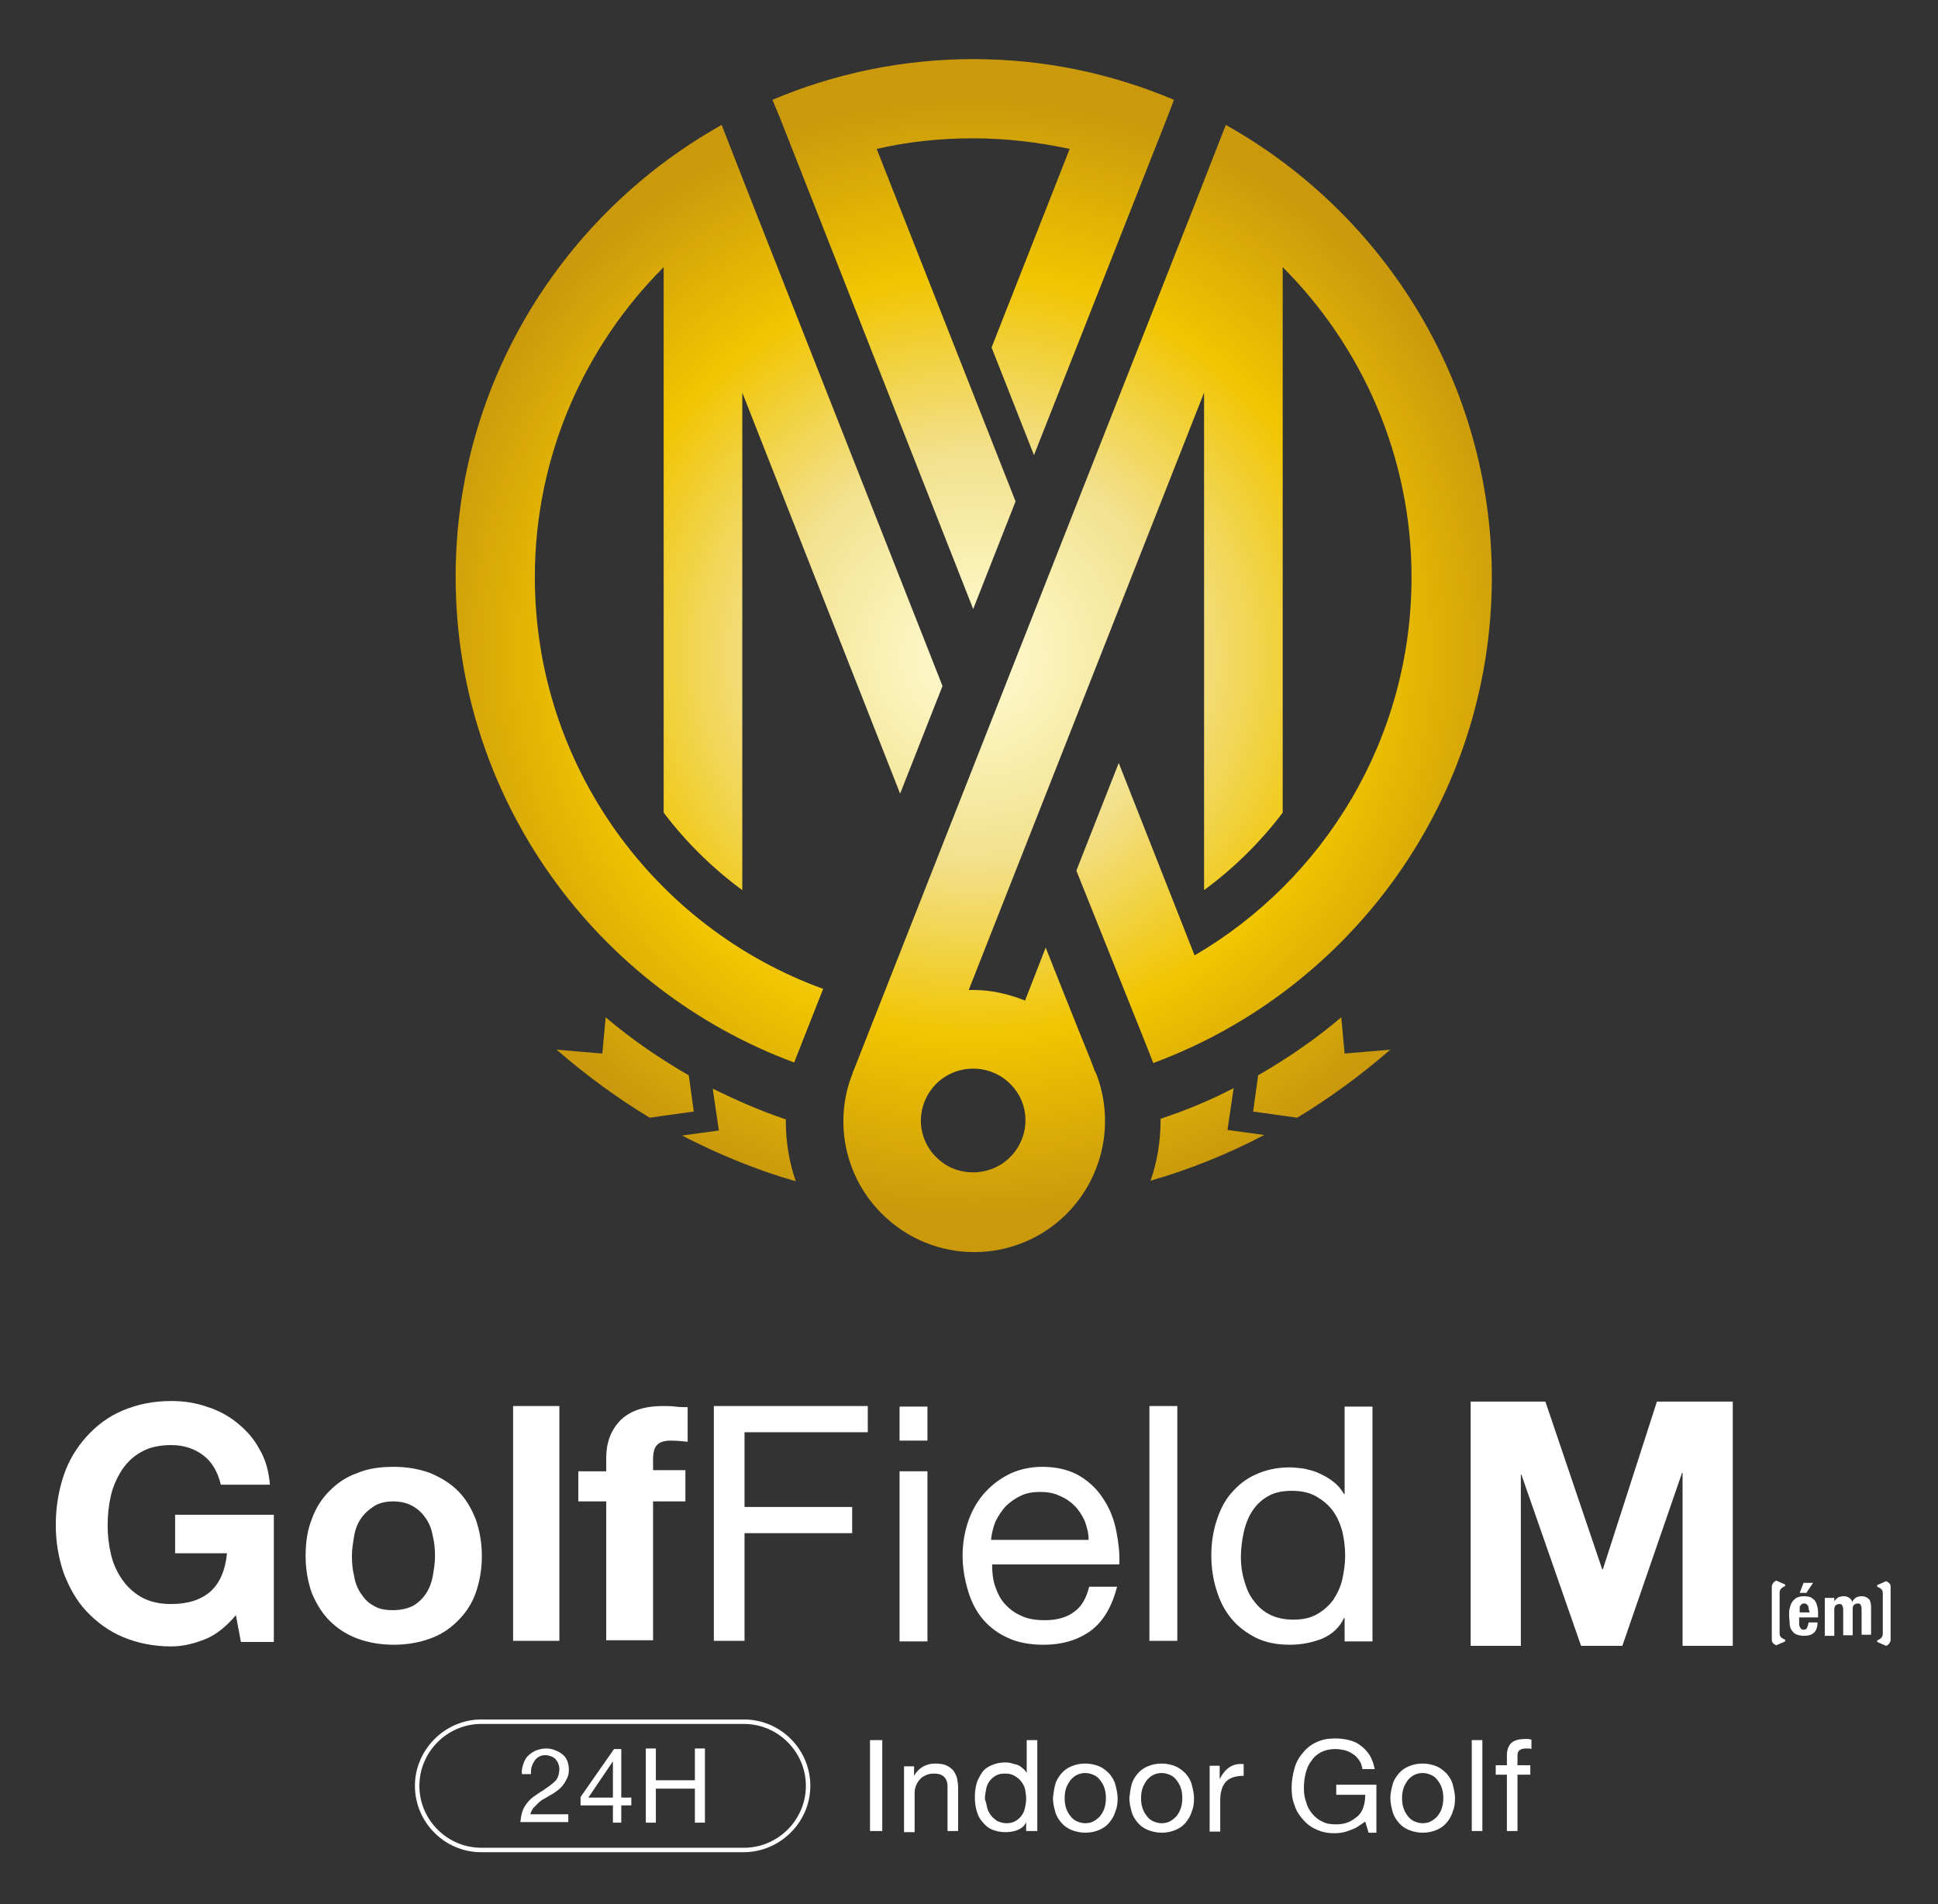 <?xml version="1.0" encoding="utf-8"?>
<!-- Generator: Adobe Illustrator 26.5.0, SVG Export Plug-In . SVG Version: 6.00 Build 0)  -->
<svg version="1.1" id="グループ_10" xmlns="http://www.w3.org/2000/svg" xmlns:xlink="http://www.w3.org/1999/xlink" x="0px"
	 y="0px" viewBox="0 0 347.5 341.4" style="enable-background:new 0 0 347.5 341.4;" xml:space="preserve">
<rect x="0" y="0" width="347.5" height="341.4" fill="#333333" stroke="none"/>
<style type="text/css">
	.st0{fill:#FFFFFF;}
	.st1{fill:url(#SVGID_1_);}
</style>
<g>
	<g>
		<g>
			<path class="st0" d="M36.8,293.9c-2,0.8-4,1.3-6.1,1.3c-3.2,0-6.1-0.6-8.7-1.7c-2.6-1.1-4.7-2.7-6.5-4.6s-3.1-4.3-4.1-6.9
				c-0.9-2.7-1.4-5.5-1.4-8.6c0-3.1,0.5-6.1,1.4-8.8c0.9-2.7,2.3-5,4.1-7c1.8-2,3.9-3.6,6.5-4.7c2.6-1.1,5.5-1.7,8.7-1.7
				c2.2,0,4.3,0.3,6.3,1c2,0.6,3.9,1.6,5.5,2.9c1.6,1.3,3,2.8,4,4.7c1.1,1.8,1.7,4,1.9,6.4h-8.8c-0.6-2.4-1.6-4.1-3.2-5.3
				c-1.6-1.2-3.5-1.8-5.7-1.8c-2.1,0-3.9,0.4-5.3,1.2c-1.5,0.8-2.6,1.9-3.5,3.2c-0.9,1.4-1.6,2.9-2,4.6c-0.4,1.7-0.6,3.5-0.6,5.4
				c0,1.8,0.2,3.5,0.6,5.2c0.4,1.7,1.1,3.2,2,4.5c0.9,1.3,2.1,2.4,3.5,3.2c1.5,0.8,3.2,1.2,5.3,1.2c3.1,0,5.4-0.8,7.1-2.3
				c1.7-1.6,2.6-3.8,2.9-6.8h-9.3v-6.9h17.7v22.8h-5.9l-0.9-4.8C40.6,291.6,38.8,293.1,36.8,293.9z"/>
			<path class="st0" d="M55.9,272.4c0.7-2,1.8-3.7,3.2-5.1c1.4-1.4,3-2.5,5-3.2c1.9-0.8,4.1-1.1,6.5-1.1s4.6,0.4,6.5,1.1
				c1.9,0.8,3.6,1.8,5,3.2c1.4,1.4,2.4,3.1,3.2,5.1c0.7,2,1.1,4.2,1.1,6.6c0,2.4-0.4,4.6-1.1,6.6c-0.7,2-1.8,3.6-3.2,5
				c-1.4,1.4-3,2.5-5,3.2c-1.9,0.7-4.1,1.1-6.5,1.1s-4.6-0.4-6.5-1.1c-1.9-0.7-3.6-1.8-5-3.2c-1.4-1.4-2.4-3.1-3.2-5
				c-0.7-2-1.1-4.2-1.1-6.6C54.8,276.6,55.1,274.4,55.9,272.4z M63.5,282.6c0.2,1.2,0.6,2.2,1.2,3.1c0.6,0.9,1.3,1.7,2.3,2.2
				c0.9,0.6,2.1,0.8,3.5,0.8s2.6-0.3,3.6-0.8c1-0.6,1.7-1.3,2.3-2.2s1-2,1.2-3.1c0.2-1.2,0.4-2.3,0.4-3.6c0-1.2-0.1-2.4-0.4-3.6
				c-0.2-1.2-0.6-2.2-1.2-3.1c-0.6-0.9-1.3-1.6-2.3-2.2c-1-0.6-2.2-0.9-3.6-0.9s-2.6,0.3-3.5,0.9c-0.9,0.6-1.7,1.3-2.3,2.2
				c-0.6,0.9-1,1.9-1.2,3.1c-0.2,1.2-0.4,2.4-0.4,3.6C63.1,280.2,63.2,281.4,63.5,282.6z"/>
			<path class="st0" d="M100.3,252.1v42.1H92v-42.1H100.3z"/>
			<path class="st0" d="M103.7,269.4v-5.6h5v-2.4c0-2.7,0.8-4.9,2.5-6.7c1.7-1.7,4.2-2.6,7.7-2.6c0.7,0,1.5,0,2.2,0.1
				c0.7,0.1,1.5,0.1,2.2,0.1v6.2c-1-0.1-2-0.2-3.1-0.2c-1.1,0-2,0.3-2.4,0.8c-0.5,0.5-0.7,1.4-0.7,2.7v1.8h5.8v5.6h-5.8v24.9h-8.4
				v-24.9H103.7z"/>
			<path class="st0" d="M155.6,252.1v4.7h-22.1v13.4h19.3v4.7h-19.3v19.3H128v-42.1H155.6z"/>
			<path class="st0" d="M161.3,258.3v-6.1h5v6.1H161.3z M166.3,263.8v30.5h-5v-30.5H166.3z"/>
			<path class="st0" d="M195.7,292.3c-2.3,1.7-5.1,2.6-8.6,2.6c-2.4,0-4.6-0.4-6.3-1.2c-1.8-0.8-3.3-1.9-4.5-3.3
				c-1.2-1.4-2.1-3.1-2.7-5.1c-0.6-2-1-4.1-1-6.4c0-2.3,0.4-4.4,1.1-6.4c0.7-1.9,1.7-3.6,3-5c1.3-1.4,2.8-2.5,4.5-3.3
				c1.7-0.8,3.7-1.2,5.7-1.2c2.7,0,5,0.6,6.8,1.7c1.8,1.1,3.2,2.5,4.3,4.3c1.1,1.7,1.8,3.6,2.2,5.7s0.6,4,0.5,5.8h-22.8
				c0,1.3,0.1,2.6,0.5,3.8c0.4,1.2,0.9,2.3,1.7,3.2s1.8,1.7,3,2.2c1.2,0.6,2.7,0.8,4.3,0.8c2.1,0,3.9-0.5,5.2-1.5
				c1.4-1,2.2-2.5,2.7-4.5h5C199.4,288,197.9,290.6,195.7,292.3z M194.5,272.7c-0.5-1.1-1.1-2-1.8-2.7c-0.8-0.8-1.7-1.4-2.7-1.8
				c-1-0.5-2.2-0.7-3.5-0.7c-1.3,0-2.5,0.2-3.5,0.7c-1,0.5-1.9,1.1-2.7,1.9c-0.7,0.8-1.3,1.7-1.8,2.7c-0.4,1-0.7,2.2-0.8,3.3h17.5
				C195.2,274.9,194.9,273.8,194.5,272.7z"/>
			<path class="st0" d="M211.1,252.1v42.1h-5v-42.1H211.1z"/>
			<path class="st0" d="M241.1,294.2v-4.1h-0.1c-0.8,1.7-2.1,2.9-3.9,3.7c-1.8,0.7-3.7,1.1-5.8,1.1c-2.4,0-4.4-0.4-6.2-1.3
				c-1.7-0.9-3.2-2-4.4-3.5c-1.2-1.5-2-3.1-2.6-5.1c-0.6-1.9-0.9-4-0.9-6.1c0-2.2,0.3-4.2,0.9-6.1c0.6-1.9,1.4-3.6,2.6-5
				s2.6-2.6,4.4-3.4c1.7-0.8,3.8-1.3,6.1-1.3c0.8,0,1.6,0.1,2.5,0.2c0.9,0.2,1.8,0.4,2.7,0.8c0.9,0.4,1.8,0.9,2.6,1.5
				c0.8,0.6,1.5,1.4,2,2.3h0.1v-15.7h5v42.1H241.1z M223.1,283.4c0.4,1.4,0.9,2.6,1.7,3.6c0.8,1.1,1.7,1.9,2.9,2.5
				c1.2,0.6,2.6,0.9,4.2,0.9c1.7,0,3.1-0.3,4.3-1c1.2-0.7,2.1-1.5,2.9-2.6c0.7-1.1,1.3-2.3,1.6-3.7c0.3-1.4,0.5-2.8,0.5-4.2
				c0-1.5-0.2-2.9-0.5-4.3c-0.4-1.4-0.9-2.6-1.7-3.7c-0.8-1.1-1.8-1.9-3-2.6s-2.7-1-4.4-1c-1.7,0-3.1,0.3-4.3,1
				c-1.2,0.7-2.1,1.6-2.8,2.7c-0.7,1.1-1.2,2.4-1.5,3.8c-0.3,1.4-0.5,2.9-0.5,4.4C222.5,280.7,222.7,282.1,223.1,283.4z"/>
			<path class="st0" d="M277.1,251.3l10.2,30.1h0.1l9.7-30.1h13.6v43.8h-9v-31h-0.1l-10.7,31h-7.4l-10.7-30.7h-0.1v30.7h-9v-43.8
				H277.1z"/>
			<g>
				<g>
					<path class="st0" d="M317.7,294.1v-9.7c0-0.2,0.1-0.3,0.2-0.5c0.1-0.2,0.3-0.3,0.4-0.4l0.2-0.1l1.6,0.7v0.3
						c-0.2,0-0.4,0.2-0.7,0.4c-0.2,0.2-0.3,0.5-0.3,0.7v7.4c0,0.3,0.1,0.5,0.3,0.7c0.2,0.2,0.5,0.3,0.7,0.4v0.3l-1.6,0.7
						c-0.2-0.1-0.4-0.2-0.6-0.4C317.8,294.4,317.7,294.3,317.7,294.1z"/>
					<path class="st0" d="M322.6,290.6c0,0.2,0,0.4,0,0.6s0.1,0.4,0.1,0.5c0.1,0.1,0.2,0.3,0.3,0.4c0.1,0.1,0.2,0.1,0.4,0.1
						c0.3,0,0.5-0.1,0.6-0.3c0.1-0.2,0.2-0.5,0.3-1h1.6c0,0.8-0.2,1.4-0.6,1.8c-0.4,0.4-1,0.6-1.8,0.6c-0.6,0-1.1-0.1-1.5-0.3
						s-0.6-0.5-0.8-0.8c-0.2-0.3-0.3-0.7-0.3-1.2c0-0.4-0.1-0.9-0.1-1.3c0-0.5,0-0.9,0.1-1.3c0.1-0.4,0.2-0.8,0.4-1.1
						c0.2-0.3,0.5-0.6,0.8-0.8c0.4-0.2,0.8-0.3,1.4-0.3c0.5,0,0.9,0.1,1.2,0.2c0.3,0.2,0.6,0.4,0.8,0.7c0.2,0.3,0.3,0.7,0.4,1.1
						c0.1,0.4,0.1,0.9,0.1,1.4v0.4h-3.4V290.6z M324.3,288.4c0-0.2-0.1-0.4-0.1-0.5c-0.1-0.1-0.2-0.2-0.3-0.3
						c-0.1-0.1-0.3-0.1-0.4-0.1s-0.3,0-0.4,0.1c-0.1,0.1-0.2,0.2-0.3,0.3c-0.1,0.1-0.1,0.3-0.1,0.4c0,0.2,0,0.3,0,0.5v0.3h1.8
						C324.4,288.8,324.3,288.6,324.3,288.4z M325.1,283.8l-1.2,1.8h-1.2l0.7-1.8H325.1z"/>
					<path class="st0" d="M328.9,286.4v0.7h0c0.2-0.3,0.5-0.5,0.7-0.7c0.3-0.1,0.6-0.2,1-0.2c0.4,0,0.7,0.1,1,0.3
						c0.3,0.2,0.5,0.5,0.5,0.8h0c0.1-0.4,0.4-0.6,0.6-0.8c0.3-0.2,0.7-0.3,1.1-0.3c0.6,0,1,0.2,1.3,0.5c0.3,0.3,0.4,0.9,0.4,1.5v4.9
						h-1.7v-4.7c0-0.3-0.1-0.5-0.2-0.7c-0.1-0.2-0.3-0.2-0.5-0.2c-0.3,0-0.5,0.1-0.7,0.3c-0.2,0.2-0.2,0.5-0.2,0.9v4.5h-1.7v-4.7
						c0-0.3-0.1-0.5-0.2-0.7c-0.1-0.2-0.3-0.2-0.5-0.2c-0.3,0-0.5,0.1-0.7,0.3c-0.2,0.2-0.2,0.5-0.2,0.9v4.5h-1.7v-6.8H328.9z"/>
					<path class="st0" d="M339,284.4v9.7c0,0.2-0.1,0.3-0.2,0.5c-0.1,0.2-0.3,0.3-0.4,0.4l-0.2,0.1l-1.6-0.7v-0.3
						c0.2,0,0.4-0.2,0.7-0.4c0.2-0.2,0.3-0.5,0.3-0.7v-7.4c0-0.3-0.1-0.5-0.3-0.7s-0.5-0.3-0.7-0.4v-0.3l1.6-0.7
						c0.2,0.1,0.4,0.2,0.6,0.4C338.9,284,339,284.2,339,284.4z"/>
				</g>
			</g>
		</g>
		<radialGradient id="SVGID_1_" cx="174.507" cy="117.589" r="100.079" gradientUnits="userSpaceOnUse">
			<stop  offset="0" style="stop-color:#FFFBD0"/>
			<stop  offset="0.113" style="stop-color:#FCF4BF"/>
			<stop  offset="0.337" style="stop-color:#F3E392"/>
			<stop  offset="0.371" style="stop-color:#F2E08B"/>
			<stop  offset="0.685" style="stop-color:#F1C500"/>
			<stop  offset="1" style="stop-color:#CA9A0C"/>
		</radialGradient>
		<path class="st1" d="M124.4,199.3l-7.9,1.1c-5.8-3.5-11.4-7.6-16.7-12.2l8.2,0.7l0.6-6.5c4.7,4,9.7,7.4,14.9,10.4L124.4,199.3z
			 M140.9,200.7c-4.5-1.5-8.8-3.4-13.1-5.5l1.1,7.5l-6.6,0.9c6.6,3.4,13.4,6.2,20.4,8.2c-1.2-3.4-1.8-7.1-1.8-10.8
			C140.9,200.9,140.9,200.8,140.9,200.7z M240.5,182.4c-4.7,4-9.7,7.4-14.9,10.4l-0.9,6.5l7.9,1.1c5.8-3.5,11.4-7.6,16.7-12.2
			l-8.2,0.7L240.5,182.4z M221.2,195.1c-4.2,2.2-8.6,4-13.1,5.5c0,0.1,0,0.2,0,0.3c0,3.7-0.6,7.4-1.8,10.8c7-2,13.9-4.8,20.4-8.2
			l-6.6-0.9L221.2,195.1z M95.9,103.5c0-21.7,8.9-41.4,23.1-55.6v97.8c4,5.3,8.8,10,14.1,13.9V70.4l28.3,71.9l7.6-19.3l-34.4-87.3
			c0,0,0,0,0,0l-5.2-13.3c-28.4,15.9-47.7,46.3-47.7,81c0,39.9,25.3,74,60.7,87.1l5.2-13.2C117.5,166.4,95.9,137.4,95.9,103.5z
			 M253.1,103.5c0-21.7-8.9-41.4-23.1-55.6v97.8c-4,5.3-8.8,10-14.1,13.9V70.4l-42.2,107.1c0.3,0,0.5,0,0.8,0c3.2,0,6.3,0.7,9.3,1.9
			l3.7-9.5l3.1,7.8l0,0l2.8,7l2.1,5.2l0,0l0.8,2.1c0,0.1,0,0.1,0.1,0.2l0.2,0.4l0,0c3.2,8.4,1.4,18.2-5.3,25
			c-4.6,4.6-10.6,6.9-16.6,6.9c-6,0-12-2.3-16.6-6.9c-6.8-6.8-8.6-16.8-5.2-25.2l0,0l0-0.1c0-0.1,0-0.1,0.1-0.2l61.6-156.4
			c0,0,0,0,0,0l5.2-13.3c28.4,15.9,47.7,46.3,47.7,81.1c0,39.9-25.3,74-60.7,87.1l-2.1-5.3l0,0L193,156.1l7.6-19.3l13.6,34.5
			C237.5,157.7,253.1,132.4,253.1,103.5z M174.5,191.6c-2.5,0-4.9,1-6.6,2.7c-3.7,3.7-3.7,9.6,0,13.2c1.8,1.8,4.1,2.7,6.6,2.7
			c2.5,0,4.9-1,6.6-2.7c3.7-3.7,3.7-9.6,0-13.2C179.4,192.6,177,191.6,174.5,191.6z M139.8,21l34.7,88.2l7.6-19.3l-24.9-63.2
			c5.6-1.3,11.4-1.9,17.3-1.9c5.9,0,11.7,0.7,17.3,1.9l-14,35.6l7.6,19.3l24-60.8l0,0l1.1-2.9c-11.1-4.7-23.2-7.3-36-7.3
			c-12.7,0-24.9,2.6-36,7.3L139.8,21L139.8,21z"/>
	</g>
	<g>
		<path class="st0" d="M133.3,332.1H86.3c-6.6,0-11.9-5.4-11.9-11.9s5.4-11.9,11.9-11.9h47.1c6.6,0,11.9,5.4,11.9,11.9
			S139.9,332.1,133.3,332.1z M86.3,309.1c-6.1,0-11.1,5-11.1,11.1s5,11.1,11.1,11.1h47.1c6.1,0,11.1-5,11.1-11.1s-5-11.1-11.1-11.1
			H86.3z"/>
		<g>
			<g>
				<path class="st0" d="M93.8,316.4c0.2-0.6,0.4-1.1,0.8-1.5s0.8-0.7,1.4-1c0.5-0.2,1.2-0.4,1.9-0.4c0.6,0,1.1,0.1,1.6,0.3
					c0.5,0.2,0.9,0.4,1.3,0.7c0.4,0.3,0.7,0.7,0.9,1.2c0.2,0.5,0.3,1,0.3,1.6c0,0.6-0.1,1.1-0.3,1.5c-0.2,0.4-0.4,0.8-0.7,1.2
					c-0.3,0.4-0.6,0.7-1,1c-0.4,0.3-0.8,0.6-1.2,0.8c-0.4,0.2-0.8,0.5-1.2,0.7c-0.4,0.2-0.8,0.5-1.1,0.8c-0.3,0.3-0.6,0.6-0.9,0.9
					c-0.2,0.3-0.4,0.7-0.5,1.1h6.8v1.4h-8.6c0.1-0.8,0.2-1.5,0.4-2c0.2-0.6,0.5-1,0.8-1.4c0.3-0.4,0.7-0.8,1.1-1.1
					c0.4-0.3,0.9-0.6,1.3-0.9c0.6-0.3,1-0.7,1.5-1c0.4-0.3,0.8-0.6,1.1-0.9c0.3-0.3,0.5-0.6,0.6-1c0.1-0.3,0.2-0.8,0.2-1.2
					c0-0.4-0.1-0.7-0.2-1c-0.1-0.3-0.3-0.5-0.5-0.8c-0.2-0.2-0.5-0.4-0.8-0.5c-0.3-0.1-0.6-0.2-1-0.2c-0.5,0-0.9,0.1-1.2,0.3
					c-0.3,0.2-0.6,0.4-0.8,0.8c-0.2,0.3-0.4,0.7-0.5,1.1c-0.1,0.4-0.1,0.8-0.1,1.2h-1.6C93.5,317.6,93.6,317,93.8,316.4z"/>
				<path class="st0" d="M113.2,322.3v1.4h-1.8v3.1h-1.5v-3.1h-5.8v-1.5l6-8.6h1.3v8.7H113.2z M109.9,315.8L109.9,315.8l-4.4,6.5
					h4.4V315.8z"/>
				<path class="st0" d="M117.6,313.5v5.7h7v-5.7h1.8v13.3h-1.8v-6.1h-7v6.1h-1.8v-13.3H117.6z"/>
			</g>
		</g>
		<g>
			<path class="st0" d="M158.2,312v16.3H156V312H158.2z"/>
			<path class="st0" d="M163.9,316.5v1.9h0c0.8-1.4,2.1-2.2,3.8-2.2c0.8,0,1.4,0.1,1.9,0.3c0.5,0.2,0.9,0.5,1.3,0.9
				c0.3,0.4,0.5,0.8,0.7,1.4c0.1,0.5,0.2,1.1,0.2,1.7v7.8h-1.9v-8c0-0.7-0.2-1.3-0.6-1.7c-0.4-0.4-1-0.6-1.8-0.6
				c-0.6,0-1.1,0.1-1.5,0.3c-0.4,0.2-0.8,0.4-1.1,0.8c-0.3,0.3-0.5,0.7-0.7,1.2s-0.2,0.9-0.2,1.5v6.7h-1.9v-11.8H163.9z"/>
			<path class="st0" d="M184,328.3v-1.6h0c-0.3,0.7-0.8,1.1-1.5,1.4c-0.7,0.3-1.4,0.4-2.3,0.4c-0.9,0-1.7-0.2-2.4-0.5
				c-0.7-0.3-1.2-0.8-1.7-1.4c-0.5-0.6-0.8-1.2-1-2c-0.2-0.7-0.3-1.5-0.3-2.4c0-0.8,0.1-1.6,0.3-2.4c0.2-0.7,0.6-1.4,1-2
				c0.4-0.6,1-1,1.7-1.3c0.7-0.3,1.5-0.5,2.4-0.5c0.3,0,0.6,0,1,0.1s0.7,0.2,1.1,0.3c0.4,0.1,0.7,0.3,1,0.6c0.3,0.2,0.6,0.5,0.8,0.9
				h0V312h1.9v16.3H184z M177,324.1c0.1,0.5,0.4,1,0.7,1.4c0.3,0.4,0.7,0.7,1.1,1c0.5,0.2,1,0.4,1.6,0.4c0.7,0,1.2-0.1,1.7-0.4
				c0.5-0.3,0.8-0.6,1.1-1c0.3-0.4,0.5-0.9,0.6-1.4c0.1-0.5,0.2-1.1,0.2-1.6c0-0.6-0.1-1.1-0.2-1.7c-0.1-0.5-0.4-1-0.7-1.4
				c-0.3-0.4-0.7-0.7-1.2-1c-0.5-0.3-1-0.4-1.7-0.4c-0.7,0-1.2,0.1-1.7,0.4c-0.5,0.3-0.8,0.6-1.1,1c-0.3,0.4-0.5,0.9-0.6,1.5
				c-0.1,0.5-0.2,1.1-0.2,1.7C176.8,323.1,176.9,323.6,177,324.1z"/>
			<path class="st0" d="M189.2,320c0.2-0.8,0.6-1.4,1.1-2c0.5-0.6,1.1-1,1.8-1.3c0.7-0.3,1.5-0.5,2.5-0.5c0.9,0,1.8,0.2,2.5,0.5
				c0.7,0.3,1.3,0.8,1.8,1.3c0.5,0.6,0.9,1.2,1.1,2c0.2,0.8,0.4,1.6,0.4,2.4c0,0.9-0.1,1.7-0.4,2.4c-0.2,0.7-0.6,1.4-1.1,2
				c-0.5,0.6-1.1,1-1.8,1.3c-0.7,0.3-1.5,0.5-2.5,0.5c-0.9,0-1.8-0.2-2.5-0.5c-0.7-0.3-1.3-0.7-1.8-1.3c-0.5-0.6-0.9-1.2-1.1-2
				c-0.2-0.7-0.4-1.6-0.4-2.4C188.9,321.6,189,320.7,189.2,320z M191.2,324.3c0.2,0.6,0.5,1,0.8,1.4c0.3,0.4,0.7,0.7,1.2,0.9
				s0.9,0.3,1.4,0.3s1-0.1,1.4-0.3s0.8-0.5,1.2-0.9c0.3-0.4,0.6-0.8,0.8-1.4c0.2-0.6,0.3-1.2,0.3-1.9c0-0.7-0.1-1.4-0.3-1.9
				c-0.2-0.6-0.5-1-0.8-1.4c-0.3-0.4-0.7-0.7-1.2-0.9c-0.5-0.2-0.9-0.3-1.4-0.3s-1,0.1-1.4,0.3c-0.5,0.2-0.8,0.5-1.2,0.9
				c-0.3,0.4-0.6,0.9-0.8,1.4c-0.2,0.6-0.3,1.2-0.3,1.9C190.9,323.1,191,323.8,191.2,324.3z"/>
			<path class="st0" d="M202.9,320c0.2-0.8,0.6-1.4,1.1-2c0.5-0.6,1.1-1,1.8-1.3c0.7-0.3,1.5-0.5,2.5-0.5c0.9,0,1.8,0.2,2.5,0.5
				c0.7,0.3,1.3,0.8,1.8,1.3c0.5,0.6,0.9,1.2,1.1,2c0.2,0.8,0.4,1.6,0.4,2.4c0,0.9-0.1,1.7-0.4,2.4c-0.2,0.7-0.6,1.4-1.1,2
				c-0.5,0.6-1.1,1-1.8,1.3c-0.7,0.3-1.5,0.5-2.5,0.5c-0.9,0-1.8-0.2-2.5-0.5c-0.7-0.3-1.3-0.7-1.8-1.3c-0.5-0.6-0.9-1.2-1.1-2
				c-0.2-0.7-0.4-1.6-0.4-2.4C202.6,321.6,202.7,320.7,202.9,320z M204.9,324.3c0.2,0.6,0.5,1,0.8,1.4c0.3,0.4,0.7,0.7,1.2,0.9
				s0.9,0.3,1.4,0.3s1-0.1,1.4-0.3s0.8-0.5,1.2-0.9c0.3-0.4,0.6-0.8,0.8-1.4c0.2-0.6,0.3-1.2,0.3-1.9c0-0.7-0.1-1.4-0.3-1.9
				c-0.2-0.6-0.5-1-0.8-1.4c-0.3-0.4-0.7-0.7-1.2-0.9c-0.5-0.2-0.9-0.3-1.4-0.3s-1,0.1-1.4,0.3c-0.5,0.2-0.8,0.5-1.2,0.9
				c-0.3,0.4-0.6,0.9-0.8,1.4c-0.2,0.6-0.3,1.2-0.3,1.9C204.6,323.1,204.7,323.8,204.9,324.3z"/>
			<path class="st0" d="M218.7,316.5v2.5h0c0.5-1,1.1-1.7,1.7-2.1c0.7-0.5,1.6-0.7,2.6-0.6v2.1c-0.8,0-1.4,0.1-2,0.3
				c-0.5,0.2-1,0.5-1.3,0.9c-0.3,0.4-0.6,0.9-0.7,1.5c-0.2,0.6-0.2,1.3-0.2,2v5.3h-1.9v-11.8H218.7z"/>
			<path class="st0" d="M242.2,328.1c-0.9,0.4-1.9,0.6-2.9,0.6c-1.2,0-2.3-0.2-3.3-0.7c-1-0.4-1.8-1.1-2.4-1.8
				c-0.7-0.8-1.2-1.6-1.5-2.6c-0.4-1-0.5-2-0.5-3.1c0-1.2,0.2-2.3,0.5-3.4c0.3-1.1,0.8-2,1.5-2.8c0.6-0.8,1.5-1.5,2.4-1.9
				c1-0.5,2.1-0.7,3.4-0.7c0.9,0,1.7,0.1,2.5,0.3c0.8,0.2,1.5,0.5,2.1,1c0.6,0.4,1.1,1,1.6,1.7c0.4,0.7,0.7,1.5,0.9,2.5h-2.2
				c-0.1-0.6-0.3-1.2-0.6-1.6c-0.3-0.4-0.6-0.8-1.1-1.1c-0.4-0.3-0.9-0.5-1.5-0.7c-0.5-0.1-1.1-0.2-1.7-0.2c-1,0-1.8,0.2-2.6,0.6
				c-0.7,0.4-1.3,0.9-1.7,1.6c-0.5,0.6-0.8,1.4-1,2.2c-0.2,0.8-0.3,1.7-0.3,2.6c0,0.9,0.1,1.7,0.4,2.5c0.2,0.8,0.6,1.5,1.1,2.1
				c0.5,0.6,1.1,1.1,1.8,1.4c0.7,0.4,1.5,0.5,2.4,0.5c0.9,0,1.6-0.1,2.3-0.4c0.7-0.3,1.2-0.7,1.7-1.1c0.5-0.5,0.8-1,1-1.7
				c0.2-0.6,0.3-1.3,0.3-2.1h-5.2v-1.8h7.2v8.6h-1.4l-0.6-2C243.9,327.2,243.2,327.8,242.2,328.1z"/>
			<path class="st0" d="M249.7,320c0.2-0.8,0.6-1.4,1.1-2c0.5-0.6,1.1-1,1.8-1.3c0.7-0.3,1.5-0.5,2.5-0.5c0.9,0,1.8,0.2,2.5,0.5
				c0.7,0.3,1.3,0.8,1.8,1.3c0.5,0.6,0.9,1.2,1.1,2c0.2,0.8,0.4,1.6,0.4,2.4c0,0.9-0.1,1.7-0.4,2.4c-0.2,0.7-0.6,1.4-1.1,2
				c-0.5,0.6-1.1,1-1.8,1.3c-0.7,0.3-1.5,0.5-2.5,0.5c-0.9,0-1.8-0.2-2.5-0.5c-0.7-0.3-1.3-0.7-1.8-1.3c-0.5-0.6-0.9-1.2-1.1-2
				c-0.2-0.7-0.4-1.6-0.4-2.4C249.3,321.6,249.5,320.7,249.7,320z M251.7,324.3c0.2,0.6,0.5,1,0.8,1.4c0.3,0.4,0.7,0.7,1.2,0.9
				s0.9,0.3,1.4,0.3s1-0.1,1.4-0.3s0.8-0.5,1.2-0.9c0.3-0.4,0.6-0.8,0.8-1.4c0.2-0.6,0.3-1.2,0.3-1.9c0-0.7-0.1-1.4-0.3-1.9
				c-0.2-0.6-0.5-1-0.8-1.4c-0.3-0.4-0.7-0.7-1.2-0.9c-0.5-0.2-0.9-0.3-1.4-0.3s-1,0.1-1.4,0.3c-0.5,0.2-0.8,0.5-1.2,0.9
				c-0.3,0.4-0.6,0.9-0.8,1.4c-0.2,0.6-0.3,1.2-0.3,1.9C251.4,323.1,251.5,323.8,251.7,324.3z"/>
			<path class="st0" d="M265.8,312v16.3h-1.9V312H265.8z"/>
			<path class="st0" d="M268.2,318.2v-1.7h2v-1.8c0-1,0.3-1.7,0.8-2.2c0.6-0.5,1.4-0.7,2.4-0.7c0.2,0,0.4,0,0.6,0
				c0.2,0,0.4,0.1,0.6,0.1v1.7c-0.2-0.1-0.4-0.1-0.5-0.1c-0.2,0-0.4,0-0.5,0c-0.5,0-0.8,0.1-1.1,0.3c-0.3,0.2-0.4,0.5-0.4,1.1v1.6
				h2.3v1.7h-2.3v10.1h-1.9v-10.1H268.2z"/>
		</g>
	</g>
</g>
</svg>
